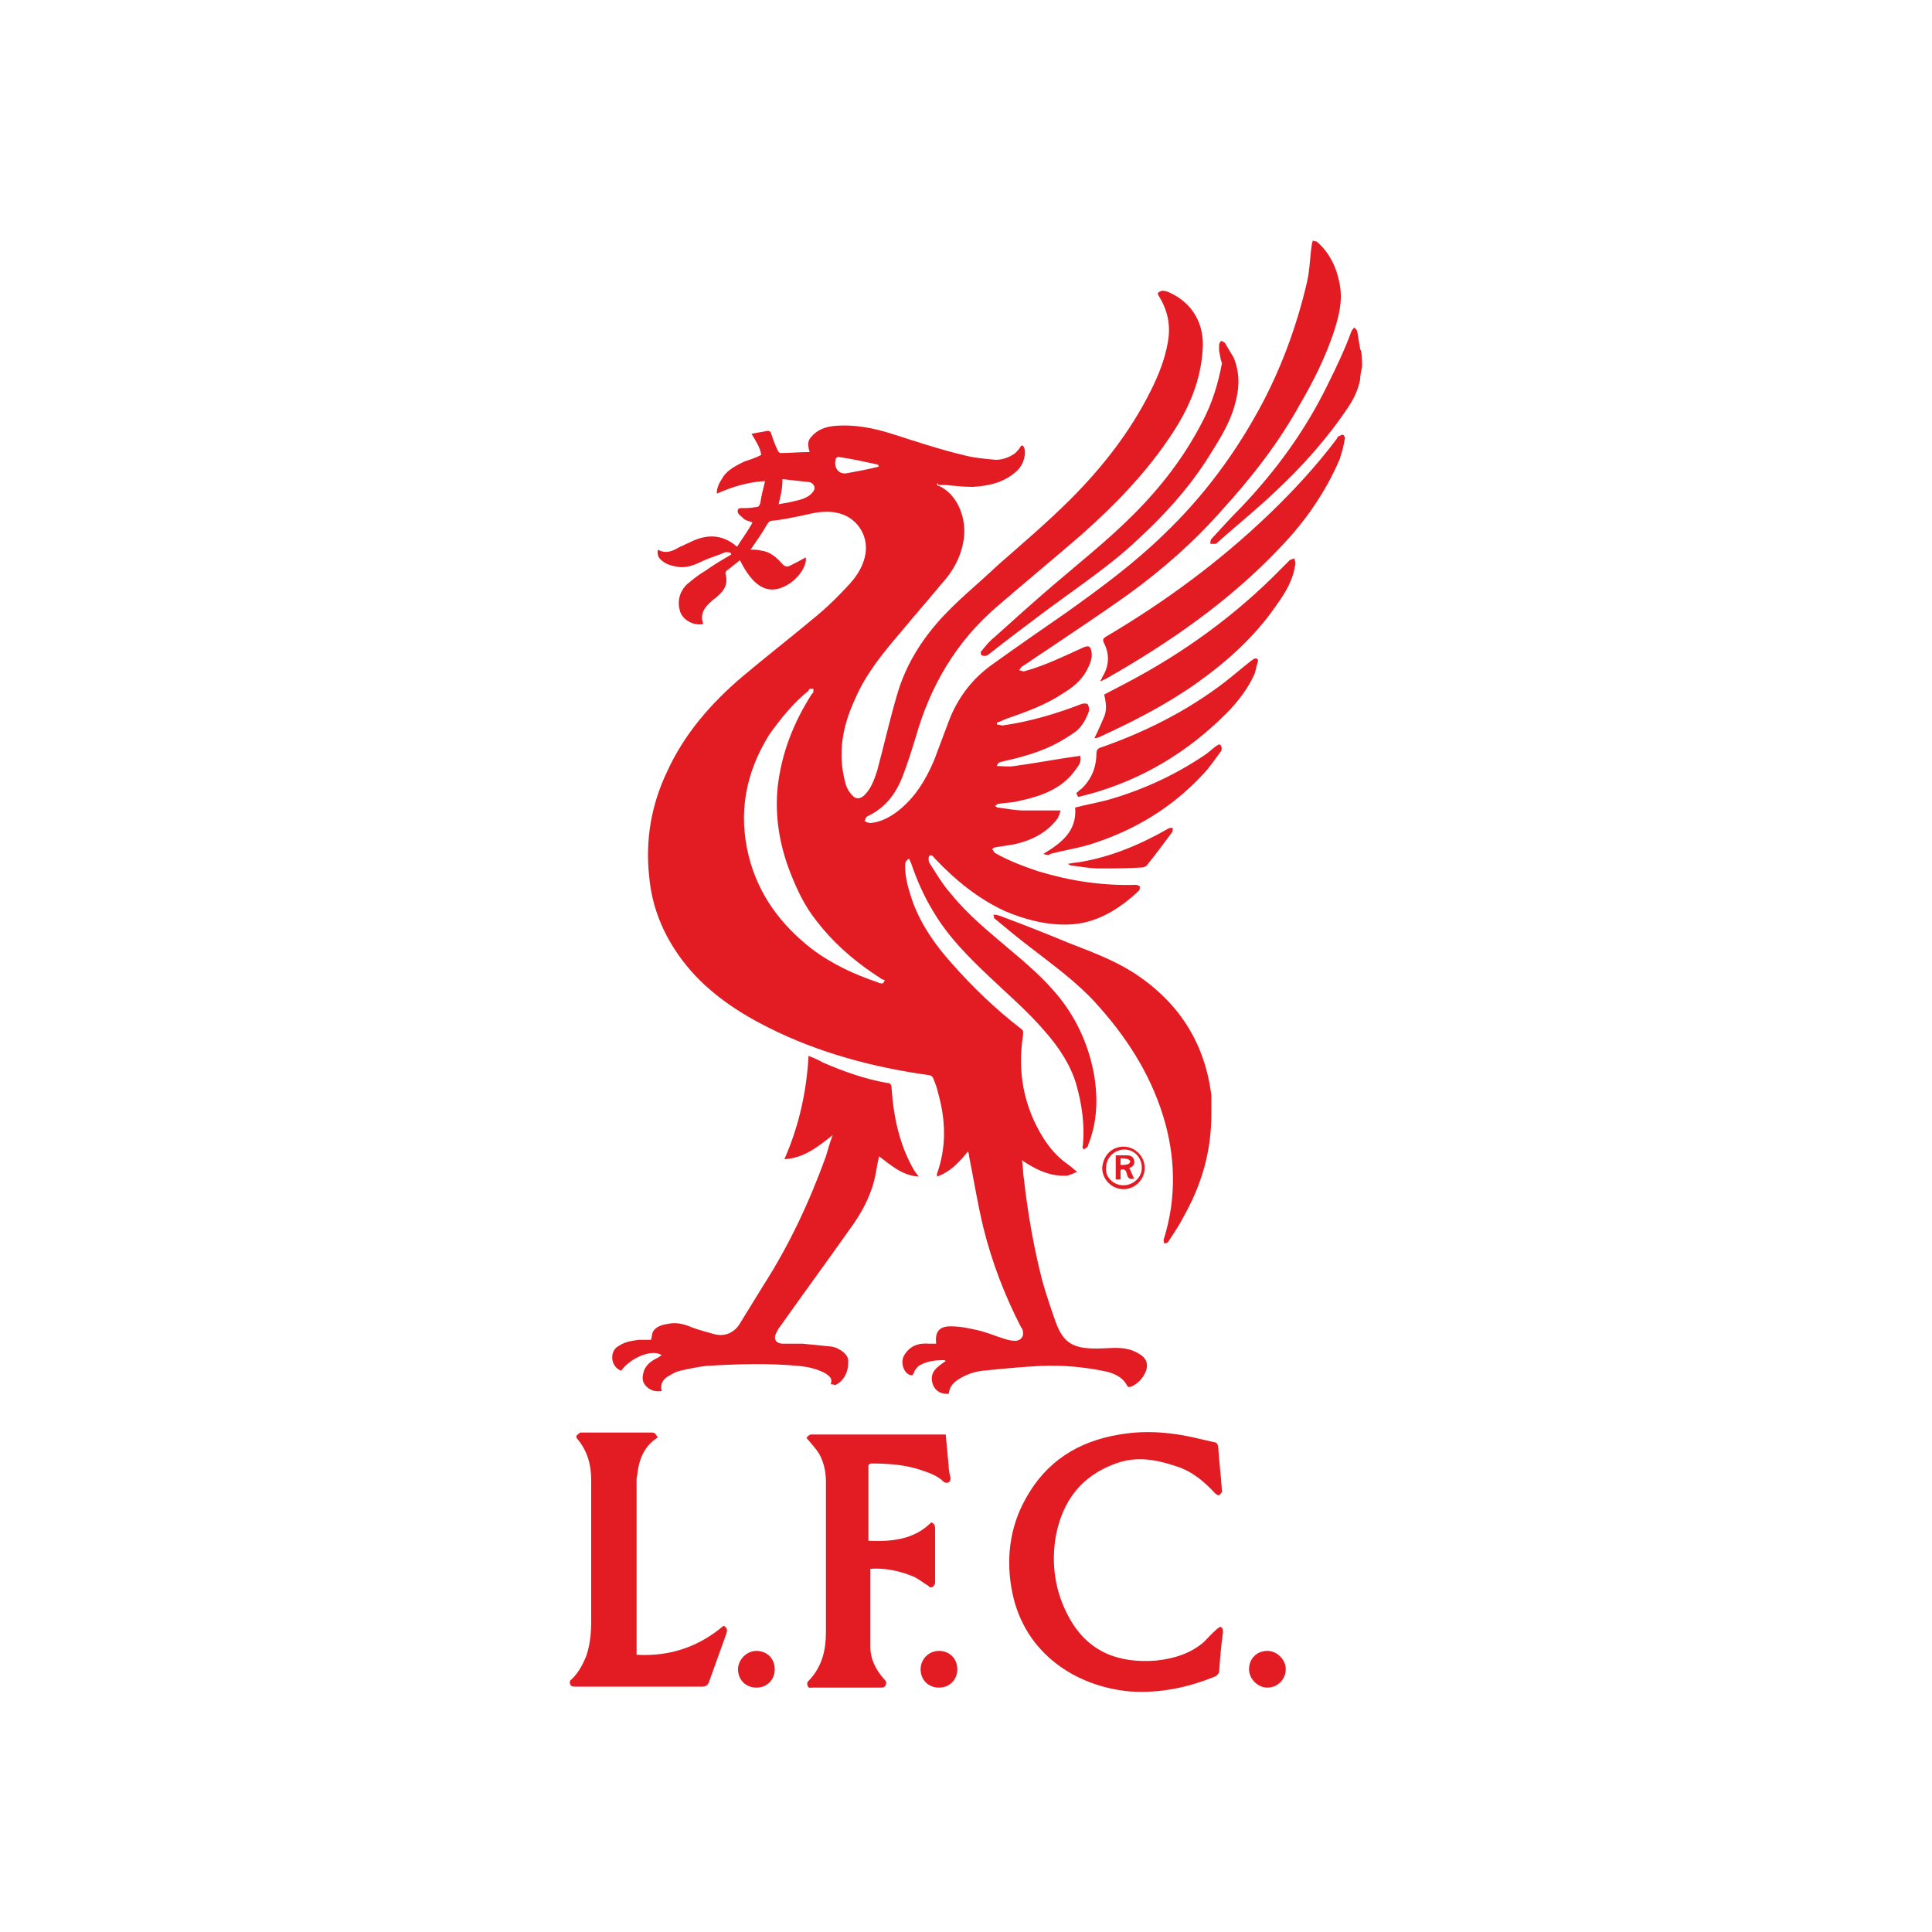 <?xml version="1.0" encoding="utf-8"?>
<!-- Generator: Adobe Illustrator 24.3.0, SVG Export Plug-In . SVG Version: 6.00 Build 0)  -->
<svg version="1.1" id="Layer_1" xmlns="http://www.w3.org/2000/svg" xmlns:xlink="http://www.w3.org/1999/xlink" x="0px" y="0px"
	 viewBox="0 0 200 200" style="enable-background:new 0 0 200 200;" xml:space="preserve">
<style type="text/css">
	.st0{fill:#E31B23;}
</style>
<g>
	<path class="st0" d="M136.3,25c1.4,1.2,2.1,2.8,2.4,4.5c0.3,1.7-0.1,3.2-0.6,4.8c-0.9,2.7-2.1,5.1-3.5,7.5c-2.2,4-5,7.6-8.1,11
		c-2.9,3.3-6.2,6.2-9.8,8.8c-2.8,2-5.7,3.9-8.5,5.8c-0.8,0.5-1.6,1.1-2.4,1.6c-0.1,0.1-0.2,0.2-0.3,0.4c0.2,0,0.3,0.1,0.5,0.1
		c2.2-0.6,4.2-1.6,6.2-2.5c0.5-0.2,0.7-0.1,0.8,0.5c0.1,0.7-0.2,1.3-0.5,1.9c-0.6,1.1-1.5,1.8-2.5,2.4c-1.8,1.2-3.8,1.9-5.8,2.6
		c-0.3,0.1-0.6,0.3-1,0.4c0,0.1,0,0.1,0,0.2c0.2,0,0.4,0.1,0.6,0.1c2.8-0.4,5.5-1.2,8.1-2.2c0.2-0.1,0.6-0.1,0.7,0
		c0.1,0.2,0.2,0.5,0.1,0.8c-0.3,0.8-0.7,1.5-1.3,2c-0.7,0.5-1.5,1-2.3,1.4c-1.6,0.8-3.4,1.3-5.2,1.7c-0.2,0.1-0.6,0-0.7,0.5
		c0.6,0,1.2,0.1,1.8,0c2.2-0.3,4.3-0.7,6.4-1c0.1,0,0.3,0,0.4-0.1c0.2,0.6-0.1,1-0.4,1.4c-1.5,2.2-3.9,2.9-6.3,3.4
		c-0.5,0.1-1.1,0.1-1.6,0.2c-0.1,0-0.2,0-0.2,0c-0.1,0.1-0.2,0.2-0.3,0.2c0.1,0.1,0.2,0.2,0.3,0.2c0.9,0.1,1.8,0.3,2.7,0.3
		c1,0,2.1,0,3.1,0c0.2,0,0.4,0,0.7,0c-0.1,0.3-0.2,0.6-0.3,0.8c-1.1,1.5-2.7,2.3-4.5,2.7c-0.6,0.1-1.2,0.2-1.9,0.3
		c-0.1,0-0.3,0.1-0.4,0.2c0.1,0.1,0.2,0.3,0.3,0.4c1.4,0.8,3,1.4,4.5,1.9c3.3,1,6.6,1.5,10.1,1.4c0.1,0,0.4,0.1,0.4,0.2
		c0,0.1,0,0.3-0.1,0.4c-2,1.9-4.4,3.4-7.2,3.5c-2.3,0.1-4.6-0.5-6.7-1.4c-2.8-1.3-5.1-3.2-7.2-5.4c-0.2-0.2-0.3-0.5-0.6-0.3
		c-0.1,0.1-0.1,0.5,0,0.7c0.7,1.1,1.4,2.3,2.3,3.3c1.7,2.1,3.8,3.8,5.8,5.5c1.9,1.6,3.8,3.2,5.4,5.2c1.9,2.4,3.1,5.2,3.6,8.2
		c0.3,2,0.3,4-0.3,6c-0.1,0.4-0.3,0.8-0.4,1.2c-0.1,0.1-0.3,0.2-0.4,0.3c-0.1-0.1-0.2-0.3-0.1-0.4c0.2-2.2-0.1-4.3-0.7-6.4
		c-0.6-2-1.8-3.8-3.2-5.4c-1.8-2.1-3.9-3.9-5.9-5.8c-2.1-2-4.1-4-5.6-6.5c-1-1.6-1.8-3.4-2.4-5.2c-0.1-0.1-0.1-0.3-0.2-0.4
		c-0.4,0.2-0.4,0.5-0.4,0.8c0,1.3,0.4,2.5,0.8,3.7c0.9,2.4,2.3,4.4,4,6.3c2.2,2.5,4.6,4.8,7.2,6.8c0.3,0.2,0.2,0.4,0.2,0.7
		c-0.6,3.8,0.1,7.4,2.1,10.6c0.7,1.1,1.5,2,2.5,2.7c0.3,0.2,0.6,0.5,1,0.8c-0.4,0.2-0.7,0.3-1,0.4c-1.5,0.1-2.8-0.4-4.1-1.2
		c-0.2-0.1-0.3-0.2-0.6-0.4c0.1,0.7,0.1,1.4,0.2,2c0.4,3.5,1,7,1.9,10.5c0.4,1.4,0.9,2.9,1.4,4.3c0.8,2.2,1.9,2.7,4.2,2.7
		c1.2,0,2.3-0.2,3.4,0.1c0.4,0.1,0.8,0.3,1.1,0.5c0.7,0.4,0.9,1.1,0.6,1.8c-0.3,0.7-0.8,1.2-1.4,1.5c-0.3,0.1-0.4,0.2-0.6-0.2
		c-0.4-0.7-1.2-1.1-2-1.3c-2.3-0.5-4.6-0.7-6.9-0.6c-2,0.1-4,0.3-6,0.5c-0.9,0.1-1.7,0.4-2.5,0.9c-0.6,0.4-0.9,0.8-1,1.5
		c-0.7,0-1.3-0.2-1.6-0.9c-0.5-1.3,0.4-1.9,1.3-2.5c-0.1-0.1-0.1-0.1-0.2-0.1c-0.9,0-1.8,0.1-2.6,0.6c-0.2,0.2-0.4,0.4-0.5,0.7
		c-0.1,0.3-0.2,0.3-0.5,0.2c-0.6-0.3-0.9-1.3-0.5-2c0.6-1,1.5-1.3,2.6-1.2c0.2,0,0.5,0,0.7,0c0-0.1,0-0.1,0-0.1
		c-0.1-1.1,0.3-1.7,1.5-1.7c1,0,1.9,0.2,2.8,0.4c0.9,0.2,1.8,0.6,2.8,0.9c0.3,0.1,0.7,0.2,1.1,0.2c0.5,0,0.9-0.4,0.8-0.9
		c0-0.2-0.1-0.4-0.2-0.5c-1.7-3.3-3-6.7-3.9-10.3c-0.6-2.5-1-5-1.5-7.5c0-0.1,0-0.2-0.1-0.4c-0.9,1.1-1.8,2.1-3.2,2.6
		c0-0.1,0-0.2,0-0.3c1-2.8,0.9-5.6,0.1-8.4c-0.1-0.5-0.3-1-0.5-1.5c-0.1-0.2-0.3-0.3-0.4-0.3c-5.8-0.8-11.4-2.3-16.6-4.9
		c-3.2-1.6-6.2-3.6-8.5-6.4c-2.2-2.7-3.6-5.8-3.9-9.3c-0.4-3.7,0.2-7.3,1.8-10.7c1.8-4,4.6-7.2,7.9-10c2.5-2.1,5.2-4.2,7.7-6.3
		c1.2-1,2.3-2.1,3.4-3.3c0.8-0.9,1.4-1.9,1.6-3.1c0.3-2-1-3.8-2.9-4.2c-1.3-0.3-2.5,0-3.8,0.3c-1,0.2-1.9,0.4-2.9,0.5
		c-0.3,0-0.4,0.1-0.6,0.4c-0.5,0.9-1.1,1.7-1.7,2.6c0.4,0,0.7,0,1.1,0.1c0.9,0.1,1.6,0.7,2.2,1.4c0.2,0.2,0.4,0.3,0.7,0.2
		c0.6-0.3,1.2-0.6,1.7-0.9c0.2,0.7-0.7,2.4-2.4,3.1c-1.7,0.7-3.1-0.2-4.4-2.8c-0.5,0.4-0.9,0.7-1.4,1.1c-0.1,0.1-0.1,0.2-0.1,0.3
		c0.3,1-0.1,1.7-0.8,2.3c-0.2,0.2-0.4,0.3-0.6,0.5c-0.7,0.6-1.3,1.3-0.9,2.4c-1,0.2-2.1-0.4-2.4-1.3c-0.3-1-0.1-2,0.7-2.8
		c0.6-0.5,1.2-1,1.9-1.4c0.7-0.5,1.5-1,2.2-1.4c0.2-0.1,0.3-0.2,0.5-0.3c0-0.1-0.1-0.2-0.1-0.2c-0.2,0-0.4-0.1-0.6,0
		c-0.7,0.3-1.4,0.5-2.1,0.8c-0.8,0.4-1.7,0.8-2.6,0.7c-0.6-0.1-1.2-0.2-1.7-0.6c-0.4-0.3-0.6-0.6-0.5-1.2c0.9,0.5,1.6,0.1,2.3-0.3
		c0.3-0.1,0.6-0.3,0.9-0.4c1.7-0.9,3.4-1,5,0.4c0.5-0.8,1.1-1.6,1.6-2.5c-0.4-0.2-0.7-0.2-0.9-0.4c-0.2-0.2-0.5-0.4-0.6-0.6
		c-0.1-0.3,0-0.5,0.3-0.5c0.5,0,1,0,1.5-0.1c0.3,0,0.4-0.1,0.5-0.4c0.1-0.7,0.3-1.5,0.5-2.3c-1.8,0.1-3.4,0.6-5,1.3
		c0-0.8,0.4-1.3,0.7-1.8c0.5-0.7,1.3-1.1,2.1-1.5c0.6-0.2,1.2-0.4,1.8-0.7c-0.1-0.8-0.6-1.5-1-2.2c0.6-0.1,1.1-0.2,1.7-0.3
		c0.1,0,0.3,0.1,0.3,0.2c0.2,0.6,0.4,1.2,0.7,1.8c0,0.1,0.2,0.3,0.3,0.3c0.9,0,1.9-0.1,2.8-0.1c0.1,0,0.1,0,0.2,0
		c0-0.2-0.1-0.3-0.1-0.5c-0.1-0.4,0-0.8,0.3-1.1c0.6-0.7,1.4-1,2.3-1.1c2.1-0.2,4.1,0.2,6,0.8c2.5,0.8,4.9,1.6,7.4,2.2
		c1.1,0.3,2.3,0.4,3.4,0.5c0.7,0,1.5-0.3,2-0.7c0.2-0.2,0.4-0.4,0.5-0.6c0.2-0.3,0.3-0.2,0.4,0c0.1,0.2,0.1,0.5,0.1,0.7
		c-0.1,0.8-0.4,1.4-1,1.9c-1.3,1.1-2.8,1.4-4.4,1.5c-0.9,0-1.9-0.1-2.8-0.2c-0.3,0-0.6,0-0.8,0C97.2,50,97,50,97,50.1
		c0,0.1,0.1,0.2,0.1,0.2c0,0,0,0,0.1,0c2,0.9,3,3.6,2.5,5.9c-0.3,1.6-1.1,3-2.2,4.2c-1.4,1.7-2.9,3.4-4.3,5.1
		c-1.8,2.1-3.6,4.3-4.7,6.9c-1.3,2.8-1.8,5.6-1,8.6c0.1,0.5,0.4,1,0.7,1.3c0.4,0.5,0.9,0.4,1.3,0c0.7-0.7,1-1.6,1.3-2.5
		c0.7-2.6,1.3-5.3,2.1-8c0.8-2.7,2.2-5.1,4.1-7.3c1.9-2.2,4.2-4,6.3-6c2.5-2.2,5.1-4.4,7.5-6.8c3.3-3.3,6.2-7,8.3-11.2
		c0.8-1.6,1.5-3.3,1.8-5.1c0.3-1.7,0-3.2-0.9-4.7c-0.1-0.1-0.2-0.4-0.1-0.4c0.1-0.1,0.3-0.2,0.5-0.2c0.2,0,0.5,0.1,0.7,0.2
		c2.4,1.1,3.6,3.3,3.4,5.9c-0.2,3.2-1.4,6-3.1,8.6c-2.6,4-5.9,7.4-9.5,10.6c-2.9,2.5-5.8,4.9-8.7,7.4c-4.2,3.6-6.9,8.2-8.4,13.5
		c-0.4,1.3-0.8,2.6-1.3,3.9c-0.7,1.9-1.8,3.4-3.7,4.3c-0.2,0.1-0.2,0.3-0.3,0.5c0.2,0.1,0.4,0.2,0.6,0.2c1.1-0.1,2-0.6,2.8-1.2
		c1.8-1.4,2.9-3.2,3.8-5.3c0.5-1.3,1-2.7,1.5-4c0.9-2.4,2.4-4.4,4.5-5.9c2.5-1.8,5.1-3.6,7.7-5.4c3.5-2.5,6.9-5,10-8
		c4.2-4,7.6-8.6,10.3-13.7c2.1-4,3.6-8.2,4.6-12.5c0.3-1.3,0.3-2.6,0.5-3.9c0-0.1,0.1-0.3,0.1-0.4C136.1,25,136.2,25,136.3,25z
		 M91.4,101.8c0.1-0.1,0.1-0.2,0.2-0.3c-0.1-0.1-0.3-0.1-0.4-0.2c-0.3-0.2-0.6-0.4-0.9-0.6c-2.2-1.5-4.2-3.3-5.8-5.4
		c-1.2-1.5-2-3.2-2.7-5c-1.1-2.8-1.6-5.8-1.3-8.8c0.4-3.5,1.6-6.6,3.5-9.6c0.1-0.1,0.2-0.2,0.2-0.3c0-0.1,0-0.2,0-0.3
		c0,0-0.2,0-0.3,0c-0.1,0-0.2,0.1-0.2,0.2c-1.6,1.3-2.9,2.9-4.1,4.6c-2.4,3.9-3.2,8-2.1,12.5c1,4,3.3,7.1,6.5,9.6
		c2.1,1.6,4.5,2.7,6.9,3.5C91,101.8,91.2,101.8,91.4,101.8z M80.6,52.2c0.4-0.1,0.7-0.1,1.1-0.2c0.8-0.2,1.7-0.3,2.3-0.9
		c0.2-0.2,0.4-0.5,0.3-0.7c0-0.2-0.3-0.5-0.6-0.5c-0.9-0.1-1.8-0.2-2.7-0.3C81,50.6,80.8,51.4,80.6,52.2z M91,48.3
		c-0.1-0.1-0.1-0.2-0.1-0.2c-1.4-0.3-2.7-0.6-4.1-0.8c-0.1,0-0.3,0.1-0.3,0.3c-0.2,0.8,0.3,1.5,1.1,1.4C88.7,48.8,89.8,48.6,91,48.3
		z"/>
	<path class="st0" d="M59,174c0.8-0.7,1.3-1.6,1.7-2.6c0.4-1.2,0.5-2.4,0.5-3.6c0-4.9,0-9.7,0-14.6c0-1.6-0.4-3-1.4-4.2
		c-0.1-0.1-0.2-0.3-0.1-0.4c0.1-0.1,0.3-0.3,0.4-0.3c2.5,0,4.9,0,7.4,0c0.4,0,0.4,0.3,0.6,0.5c-1.3,0.8-1.9,2.1-2.1,3.6
		c0,0.2-0.1,0.5-0.1,0.7c0,5.9,0,11.8,0,17.7c0,0.1,0,0.3,0,0.5c3.4,0.2,6.4-0.8,9-3c0.4,0.2,0.4,0.4,0.3,0.8
		c-0.6,1.7-1.2,3.3-1.8,5c-0.1,0.3-0.3,0.5-0.7,0.5c-4.4,0-8.7,0-13.1,0c-0.3,0-0.5,0-0.6-0.3C59,174.2,59,174.1,59,174z"/>
	<path class="st0" d="M141,38c-0.1,0.4-0.2,0.9-0.2,1.3c-0.2,1-0.6,1.9-1.2,2.8c-2.2,3.3-4.8,6.2-7.7,8.9c-1.9,1.8-3.9,3.4-5.8,5.1
		c-0.1,0.1-0.2,0.2-0.3,0.2c-0.2,0-0.4,0-0.5,0c0-0.2,0-0.4,0.1-0.5c1-1.1,2-2.2,3.1-3.3c3.6-3.8,6.6-7.9,8.9-12.6
		c0.9-1.8,1.8-3.7,2.5-5.6c0.1-0.2,0.2-0.3,0.3-0.4c0.1,0.1,0.3,0.3,0.3,0.4c0.1,0.6,0.2,1.2,0.3,1.8c0,0.1,0,0.1,0.1,0.2
		C141,36.9,141,37.4,141,38z"/>
	<path class="st0" d="M86,143.3c0.2-0.6-0.1-0.8-0.5-1.1c-0.9-0.5-1.8-0.7-2.8-0.8c-3.2-0.3-6.4-0.2-9.6,0c-0.9,0.1-1.8,0.3-2.7,0.5
		c-0.4,0.1-0.8,0.3-1.1,0.5c-0.6,0.3-1,0.8-0.8,1.6c-0.7,0.1-1.3-0.1-1.7-0.6c-0.4-0.5-0.3-1-0.1-1.6c0.3-0.6,0.7-0.9,1.3-1.2
		c0.2-0.1,0.3-0.2,0.5-0.3c-0.9-0.7-3.2,0.2-4.2,1.6c-0.5-0.2-0.8-0.6-0.9-1.1c-0.1-0.6,0.1-1.2,0.7-1.5c0.6-0.4,1.3-0.5,2-0.6
		c0.4,0,0.9,0,1.3,0c0.1-0.4,0.1-0.8,0.3-1c0.4-0.5,1.1-0.6,1.7-0.7c0.8-0.1,1.5,0.1,2.2,0.4c0.8,0.3,1.6,0.5,2.3,0.7
		c1.1,0.3,2.1-0.1,2.7-1.1c0.8-1.3,1.6-2.6,2.4-3.9c2.7-4.2,4.8-8.7,6.5-13.4c0.2-0.7,0.4-1.4,0.7-2.2c-1.5,1.2-3,2.4-5,2.5
		c1.5-3.4,2.3-7,2.5-10.7c0.5,0.2,1,0.4,1.5,0.7c2.1,0.9,4.3,1.7,6.6,2.1c0.4,0,0.5,0.2,0.5,0.6c0.2,2.9,0.8,5.8,2.3,8.4
		c0.1,0.2,0.3,0.4,0.5,0.7c-1.7-0.1-2.9-1.2-4.1-2.1c-0.2,0.8-0.3,1.7-0.5,2.5c-0.5,1.9-1.4,3.5-2.5,5c-2.4,3.4-4.9,6.8-7.3,10.2
		c-0.1,0.1-0.2,0.3-0.3,0.5c-0.4,0.7-0.1,1.2,0.7,1.2c0.7,0,1.3,0,2,0c1,0.1,2,0.2,3,0.3c0.1,0,0.3,0.1,0.4,0.1
		c0.9,0.4,1.4,0.9,1.3,1.6c0,1.1-0.6,2-1.4,2.3C86.3,143.3,86.2,143.3,86,143.3z"/>
	<path class="st0" d="M126.3,168.4c0.3,0.1,0.3,0.3,0.3,0.6c-0.2,1.4-0.3,2.7-0.4,4.1c0,0.1-0.2,0.3-0.3,0.4
		c-2.9,1.2-5.8,1.8-8.9,1.6c-5.6-0.5-10.9-3.9-12.2-10.2c-0.7-3.4-0.3-6.8,1.4-9.8c2.1-3.8,5.4-5.9,9.7-6.6c2.9-0.5,5.7-0.2,8.5,0.5
		c0.4,0.1,0.9,0.2,1.3,0.3c0.2,0,0.3,0.1,0.4,0.4c0.1,1.6,0.3,3.1,0.4,4.7c0,0.1-0.2,0.3-0.3,0.4c-0.1,0-0.3-0.1-0.4-0.2
		c-1.1-1.2-2.4-2.3-4-2.8c-2.1-0.7-4.1-1.1-6.3-0.3c-3.6,1.3-5.5,3.9-6.2,7.5c-0.5,2.9-0.1,5.8,1.4,8.5c2,3.6,5.2,4.7,9,4.4
		c1.8-0.2,3.5-0.7,4.9-1.9C125.3,169.3,125.7,168.8,126.3,168.4z"/>
	<path class="st0" d="M90.1,162.4c0,0.2,0,0.3,0,0.5c0,2.5,0,5.1,0,7.6c0,1.3,0.6,2.4,1.4,3.3c0.2,0.2,0.3,0.3,0.2,0.6
		c-0.1,0.3-0.3,0.3-0.6,0.3c-2.3,0-4.7,0-7,0c-0.2,0-0.4,0.1-0.5-0.2c-0.1-0.3,0-0.4,0.2-0.6c1.3-1.4,1.7-3.1,1.7-4.9
		c0-5.2,0-10.4,0-15.6c0-1-0.2-2-0.7-2.9c-0.3-0.5-0.7-0.9-1.1-1.4c-0.1-0.1-0.2-0.2-0.2-0.3c0.1-0.1,0.2-0.2,0.4-0.3
		c0,0,0.1,0,0.2,0c4.5,0,9,0,13.4,0c0.1,0,0.2,0,0.4,0c0.1,1.1,0.2,2.1,0.3,3.2c0,0.4,0.1,0.9,0.2,1.3c0,0.3-0.1,0.4-0.3,0.5
		c-0.1,0-0.3,0-0.4-0.1c-0.7-0.7-1.7-1-2.6-1.3c-1.6-0.5-3.3-0.6-4.9-0.6c-0.1,0-0.3,0.1-0.3,0.2c0,2.6,0,5.2,0,7.8
		c2.4,0.1,4.7-0.1,6.5-1.9c0.3,0.1,0.4,0.3,0.4,0.6c0,1.9,0,3.7,0,5.6c0,0.2-0.1,0.4-0.3,0.5c-0.3,0.1-0.3-0.1-0.5-0.2
		c-0.5-0.3-1.1-0.8-1.7-1C93,162.6,91.6,162.3,90.1,162.4z"/>
	<path class="st0" d="M125.4,115.3c0,4.1-1.1,7.5-2.9,10.7c-0.4,0.8-0.9,1.5-1.4,2.3c-0.1,0.1-0.1,0.2-0.2,0.3
		c-0.1,0.1-0.3,0.1-0.4,0.1c0-0.2-0.1-0.3,0-0.5c1.3-4.2,1.2-8.5-0.1-12.7c-1.4-4.5-3.9-8.3-7-11.7c-2-2.2-4.4-3.9-6.7-5.7
		c-1.2-0.9-2.4-1.9-3.6-2.9c-0.1-0.1-0.2-0.1-0.2-0.2c0-0.1,0-0.2-0.1-0.3c0.1,0,0.2,0,0.3,0c0.1,0,0.3,0.1,0.4,0.1
		c2.4,0.9,4.7,1.8,7.1,2.8c2.3,0.9,4.5,1.7,6.6,3c4.7,3,7.5,7.2,8.2,12.8C125.4,114.2,125.4,114.9,125.4,115.3z"/>
	<path class="st0" d="M113.9,70.5c0.1-0.2,0.2-0.3,0.2-0.4c0.7-1.1,0.8-2.3,0.2-3.5c-0.2-0.4-0.1-0.5,0.2-0.7
		c6.1-3.6,11.8-7.8,16.9-12.7c2.5-2.4,4.9-5,7-7.8c0-0.1,0.1-0.1,0.1-0.2c0.2-0.1,0.4-0.2,0.5-0.2c0.1,0,0.3,0.3,0.2,0.5
		c-0.1,0.7-0.3,1.3-0.5,2c-1.5,3.5-3.6,6.5-6.2,9.2c-5.2,5.5-11.4,9.8-17.9,13.5c-0.2,0.1-0.4,0.2-0.6,0.3
		C114.1,70.5,114.1,70.5,113.9,70.5z"/>
	<path class="st0" d="M126.2,36.3c0-0.2,0-0.4,0-0.6c0-0.1,0.1-0.3,0.2-0.4c0.1,0,0.3,0.1,0.4,0.2c0.3,0.5,0.6,1,0.9,1.5
		c0.7,1.7,0.6,3.3,0.1,5c-0.5,1.8-1.5,3.4-2.5,5c-2.4,3.9-5.5,7.1-8.9,10.1c-2.6,2.2-5.4,4.1-8.1,6.1c-2,1.5-4,3-5.9,4.5
		c-0.1,0.1-0.3,0.2-0.4,0.2c-0.1,0-0.4,0-0.4-0.1c-0.1-0.1-0.1-0.4,0-0.4c0.4-0.5,0.8-1,1.3-1.4c2-1.8,4-3.6,6.1-5.4
		c2.8-2.4,5.7-4.7,8.3-7.3c2.9-2.9,5.3-6,7.2-9.7c1-1.9,1.6-3.9,2-6C126.3,37.1,126.3,36.7,126.2,36.3
		C126.3,36.3,126.3,36.3,126.2,36.3z"/>
	<path class="st0" d="M113.3,76.4c0.4-0.8,0.7-1.5,1-2.2c0.3-0.7,0.2-1.5,0-2.3c0.8-0.4,1.5-0.8,2.3-1.2c5.9-3.1,11.3-7,16-11.8
		c0.3-0.3,0.6-0.6,0.9-0.9c0.1-0.1,0.3-0.1,0.5-0.2c0,0.2,0.1,0.3,0.1,0.5c-0.2,1.7-1,3-2,4.4c-2.2,3.2-5.1,5.8-8.2,8
		c-3.1,2.2-6.6,4-10.1,5.6C113.6,76.4,113.5,76.4,113.3,76.4z"/>
	<path class="st0" d="M111.4,82.1c0.2-0.1,0.3-0.3,0.5-0.4c1.1-1,1.6-2.3,1.6-3.7c0-0.3,0.1-0.5,0.4-0.6c4.6-1.6,9-3.8,12.9-6.8
		c0.9-0.7,1.7-1.4,2.6-2.1c0.1-0.1,0.3-0.2,0.4-0.3c0.1,0,0.3-0.1,0.3,0c0.1,0,0.2,0.2,0.1,0.3c-0.1,0.4-0.2,0.8-0.3,1.2
		c-0.7,1.6-1.8,3-3,4.2c-4,4-8.7,6.8-14.1,8.3c-0.4,0.1-0.8,0.2-1.2,0.3C111.5,82.3,111.5,82.2,111.4,82.1z"/>
	<path class="st0" d="M108,88.4c1.8-1.1,3.5-2.3,3.3-4.8c1.1-0.3,2.3-0.5,3.4-0.8c3.5-1,6.8-2.5,9.8-4.5c0.5-0.3,0.9-0.7,1.3-1
		c0.2-0.1,0.4-0.4,0.6-0.1c0.1,0.2,0.1,0.5-0.1,0.7c-0.6,0.8-1.2,1.7-1.9,2.4c-3.1,3.3-6.9,5.6-11.2,7c-1.5,0.5-3,0.7-4.5,1.1
		C108.6,88.6,108.4,88.5,108,88.4C108.1,88.5,108.1,88.5,108,88.4z"/>
	<path class="st0" d="M110.6,89.4c0.3,0,0.5-0.1,0.8-0.1c3.4-0.5,6.5-1.8,9.5-3.5c0.1-0.1,0.3-0.1,0.5-0.1c0,0.2,0,0.4-0.1,0.5
		c-0.9,1.2-1.7,2.3-2.6,3.4c-0.1,0.1-0.3,0.2-0.5,0.2c-1.5,0.1-2.9,0.1-4.4,0.1c-1,0-2-0.2-2.9-0.3c-0.1,0-0.2-0.1-0.2-0.1
		C110.6,89.5,110.6,89.5,110.6,89.4z"/>
	<path class="st0" d="M80.2,172.8c0,1.1-0.8,1.9-1.9,1.9c-1.1,0-1.9-0.8-1.9-1.9c0-1,0.9-1.9,1.9-1.9
		C79.4,170.9,80.2,171.7,80.2,172.8z"/>
	<path class="st0" d="M129.3,172.8c0-1.1,0.8-1.9,1.9-1.9c1,0,1.9,0.9,1.9,1.9c0,1-0.8,1.9-1.9,1.9
		C130.2,174.7,129.3,173.8,129.3,172.8z"/>
	<path class="st0" d="M99.1,172.8c0,1.1-0.8,1.9-1.9,1.9c-1.1,0-1.9-0.8-1.9-1.9c0-1,0.8-1.9,1.9-1.9
		C98.3,170.9,99.1,171.7,99.1,172.8z"/>
	<path class="st0" d="M116.3,118.7c1.2,0,2.2,1,2.2,2.2c0,1.2-1,2.2-2.2,2.2c-1.2,0-2.2-1-2.2-2.2
		C114.2,119.6,115.1,118.7,116.3,118.7z M116.3,122.7c1,0,1.9-0.8,1.9-1.8c0-1.1-0.8-1.9-1.8-1.9c-1,0-1.9,0.8-1.9,1.9
		C114.4,121.9,115.3,122.7,116.3,122.7z"/>
	<path class="st0" d="M115.5,119.6c0.4,0,0.7,0,1.1,0c0.4,0,0.7,0.1,0.8,0.5c0.1,0.4-0.1,0.7-0.5,0.8c0.2,0.4,0.3,0.7,0.5,1.1
		c-0.4,0.1-0.6,0-0.7-0.3c-0.1-0.3-0.1-0.8-0.7-0.6c0,0.3,0,0.6,0,1c-0.2,0-0.3,0-0.5,0C115.5,121.2,115.5,120.5,115.5,119.6z
		 M116,119.9c0,0.3,0,0.5,0,0.7c0.7,0,1-0.1,1-0.4C116.9,120,116.6,119.9,116,119.9z"/>
</g>
</svg>
